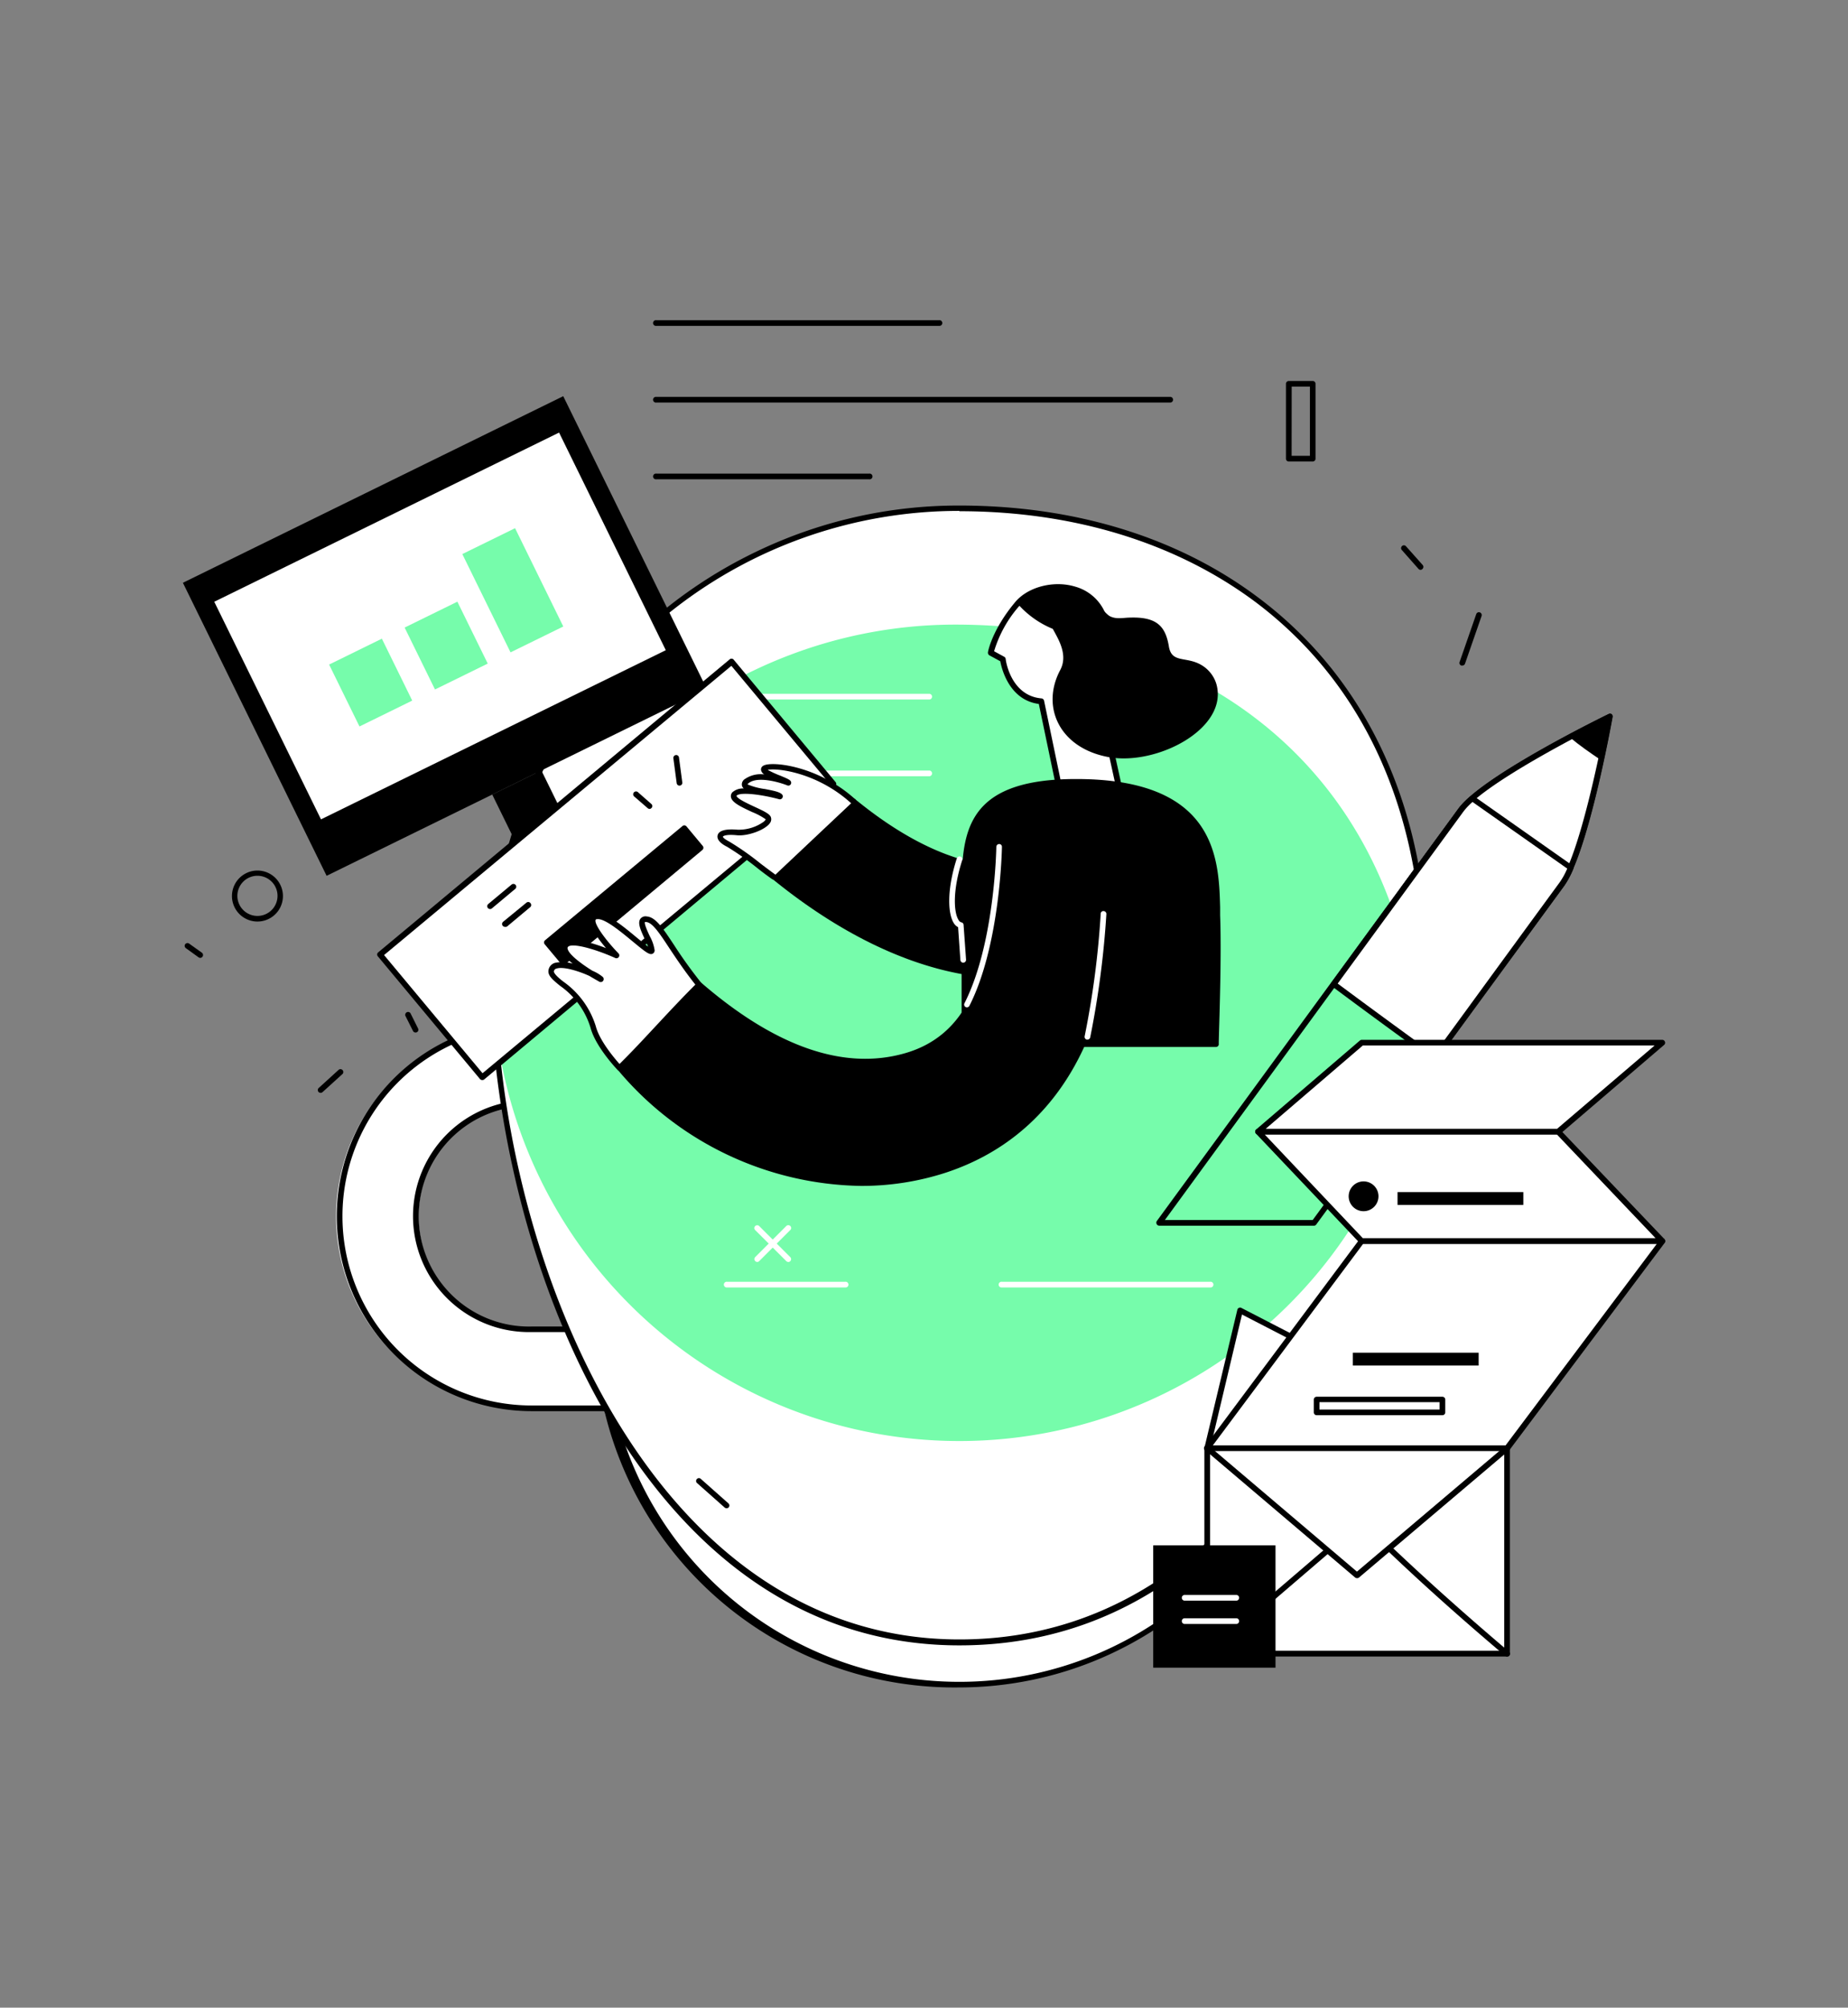 <svg id="Слой_1" data-name="Слой 1" xmlns="http://www.w3.org/2000/svg" viewBox="0 0 290 315"><rect x="0" y="0" width="290" height="315" fill="#808080" stroke="none"/><defs><style>.cls-1{fill:#fff;}.cls-2{fill:#76fcab;}</style></defs><title>icons</title><g id="Cup"><path class="cls-1" d="M106.21,221H83.43a30.14,30.14,0,1,1,0-60.27h22.78a30.14,30.14,0,1,1,0,60.27ZM83.43,173.09a17.74,17.74,0,0,0,0,35.48h22.78a17.74,17.74,0,1,0,0-35.48Z"/><path d="M106.21,221.41H83.43a30.58,30.58,0,0,1,0-61.16h22.78a30.58,30.58,0,1,1,0,61.16ZM83.43,161.14a29.69,29.69,0,0,0,0,59.38h22.78a29.69,29.69,0,1,0,0-59.38ZM106.21,209H83.43a18.19,18.19,0,1,1,0-36.37h22.78a18.19,18.19,0,1,1,0,36.37ZM83.43,173.54a17.3,17.3,0,1,0,0,34.59h22.78a17.3,17.3,0,1,0,0-34.59Z"/><circle class="cls-1" cx="150.55" cy="208.29" r="56.03"/><path d="M150.55,264.76a56.48,56.48,0,1,1,0-112.95c15.77,0,29.95,5.1,39.92,14.35C201.3,176.21,207,190.78,207,208.29A56.53,56.53,0,0,1,150.55,264.76Zm0-112.06a55.59,55.59,0,1,0,55.59,55.59C206.14,174.52,184.32,152.7,150.55,152.7Z"/><path class="cls-1" d="M223.61,148.49c-1.07-24.62-11.08-42.84-26.32-54.3-12.68-9.55-29-14.42-46.74-14.42a73.06,73.06,0,0,0-73.16,73.16c0,40.4,22,104.79,73.16,104.79,52.5,0,73.16-64.39,73.16-104.79C223.71,151.43,223.67,150,223.61,148.49Z"/><path d="M150.55,258.16c-29,0-46.56-20.37-56.17-37.47-12.86-22.86-17.44-50-17.44-67.76a73.52,73.52,0,0,1,41.69-66.35,73.06,73.06,0,0,1,31.92-7.26c18.14,0,34.4,5,47,14.51,16.32,12.28,25.48,31.18,26.5,54.64h0c.07,1.47.1,3,.1,4.46,0,23.29-6.33,48.63-17,67.76C197.73,237.79,180.2,258.16,150.55,258.16Zm0-178a72.68,72.68,0,0,0-70.43,54.54,73,73,0,0,0-2.29,18.18c0,42.08,23.11,104.35,72.72,104.35,50.15,0,72.71-61,72.71-104.35,0-1.48,0-3-.09-4.42h0c-1-23.19-10-41.85-26.15-54C184.57,85.17,168.5,80.21,150.55,80.21Z"/><path class="cls-2" d="M222.83,164.21a73.16,73.16,0,0,1-145.15-4.69A73.19,73.19,0,0,1,149.92,98C188.32,98,219.82,120.74,222.83,164.21Z"/></g><g id="Doc"><path d="M147.46,51.13H103a.45.45,0,1,1,0-.89h44.49a.45.45,0,0,1,0,.89Z"/><path d="M183.67,63.16H103a.45.45,0,1,1,0-.89h80.7a.45.45,0,0,1,0,.89Z"/><path d="M136.4,75.2H103a.45.45,0,1,1,0-.89H136.4a.45.45,0,1,1,0,.89Z"/><path class="cls-1" d="M145.88,109.75H112.44a.45.45,0,0,1,0-.89h33.44a.45.45,0,0,1,0,.89Z"/><path class="cls-1" d="M145.88,121.79H112.44a.45.45,0,0,1,0-.89h33.44a.45.45,0,0,1,0,.89Z"/><path class="cls-1" d="M132.63,202H114.11a.45.45,0,1,1,0-.89h18.52a.45.45,0,1,1,0,.89Z"/><path class="cls-1" d="M189.9,202H157.23a.45.45,0,1,1,0-.89H189.9a.45.45,0,1,1,0,.89Z"/><path class="cls-1" d="M123.71,198a.44.44,0,0,1-.32-.13L118.51,193a.43.43,0,0,1,0-.63.45.45,0,0,1,.63,0l4.88,4.88a.45.45,0,0,1-.31.76Z"/><path class="cls-1" d="M118.82,198a.45.45,0,0,1-.31-.76l4.88-4.88a.45.45,0,0,1,.63,0,.43.43,0,0,1,0,.63l-4.88,4.88A.44.44,0,0,1,118.82,198Z"/></g><g id="Screen"><rect x="36.58" y="74.18" width="66.48" height="51.21" transform="translate(-36.81 40.95) rotate(-26.13)"/><rect x="79.47" y="122.15" width="8.59" height="12.09" transform="translate(-47.9 50) rotate(-26.13)"/><rect class="cls-1" x="38.92" y="79.2" width="60.27" height="38.03" transform="translate(-36.2 40.45) rotate(-26.13)"/><rect class="cls-2" x="53.56" y="101.68" width="9.22" height="10.82" transform="translate(-41.22 36.57) rotate(-26.13)"/><rect class="cls-2" x="65.41" y="95.87" width="9.22" height="10.82" transform="translate(-37.45 41.2) rotate(-26.13)"/><rect class="cls-2" x="75.86" y="84.02" width="9.22" height="17.18" transform="translate(-32.56 44.91) rotate(-26.13)"/></g><g id="Keyboard"><rect class="cls-1" x="59.33" y="123.9" width="71.84" height="25.02" transform="translate(-65.25 92.61) rotate(-39.81)"/><path d="M75.67,169.46a.48.48,0,0,1-.35-.16l-16-19.22a.44.44,0,0,1,0-.63l55.19-46a.44.44,0,0,1,.62.05l16,19.22a.44.44,0,0,1,.1.33.45.45,0,0,1-.16.3L76,169.35A.43.43,0,0,1,75.67,169.46Zm-15.4-19.61,15.45,18.54L130.22,123l-15.45-18.53Z"/><path d="M110.28,132.73l-2.58-3.1a.45.45,0,0,0-.63,0L85.53,147.53a.42.42,0,0,0-.15.3.45.45,0,0,0,.1.33l2.58,3.09a.41.41,0,0,0,.34.16.42.42,0,0,0,.28-.1l21.54-17.95a.45.45,0,0,0,.06-.63Z"/><path d="M76.91,142.63a.48.48,0,0,1-.35-.16.46.46,0,0,1,.06-.63l3.66-3.05a.45.45,0,0,1,.63.06.43.43,0,0,1-.06.62l-3.66,3.06A.42.42,0,0,1,76.91,142.63Z"/><path d="M79.23,145.42a.46.46,0,0,1-.34-.16.45.45,0,0,1,.06-.63l3.66-3a.43.43,0,0,1,.62.06.44.44,0,0,1,0,.62l-3.66,3.06A.53.53,0,0,1,79.23,145.42Z"/></g><g id="Pen"><path d="M206.26,192.31H181.92a.45.45,0,0,1-.4-.24.47.47,0,0,1,0-.47l47.33-64.73.35.26-.35-.26c3.75-5.14,22.74-14.44,23.55-14.83a.45.45,0,0,1,.46,0,.47.47,0,0,1,.17.44c-.16.87-3.85,21.33-7.61,26.47l-38.84,53.14A.47.47,0,0,1,206.26,192.31Zm-23.46-.89H206l38.72-53c3.2-4.38,6.52-21.19,7.28-25.23-3.7,1.85-19.22,9.78-22.43,14.16h0Z"/><path class="cls-1" d="M234.68,146.9c1.06.58,2.1,1.18,3.15,1.77q3.64-5,7.27-9.95c3.74-5.1,7.53-26.28,7.53-26.28S233,122,229.24,127.13l-9.09,12.44C224.78,142.36,230,144.36,234.68,146.9Z"/><path d="M237.83,149.12a.46.46,0,0,1-.22-.06l-.77-.44-2.38-1.33h0c-2-1.08-4.13-2.09-6.21-3.07a92.09,92.09,0,0,1-8.33-4.27.4.4,0,0,1-.2-.29.43.43,0,0,1,.07-.35l9.1-12.44c3.75-5.14,22.74-14.44,23.55-14.83a.45.45,0,0,1,.46,0,.47.47,0,0,1,.17.44c-.16.87-3.85,21.33-7.61,26.47l-7.27,9.94A.45.45,0,0,1,237.83,149.12Zm-2.94-2.61,2.39,1.34.43.24,7-9.63c3.2-4.38,6.52-21.19,7.28-25.23-3.7,1.85-19.22,9.78-22.43,14.16l-8.8,12c2.5,1.47,5.21,2.74,7.83,4,2.09,1,4.24,2,6.26,3.09Z"/><path class="cls-1" d="M225.13,166l20-27.31a13.43,13.43,0,0,0,1.39-2.61l-15.44-10.86a11.35,11.35,0,0,0-1.8,1.87L209.3,154.42C214.55,158.33,219.85,162.18,225.13,166Z"/><path d="M225.13,166.48a.5.5,0,0,1-.26-.08l-2.59-1.89c-4.35-3.17-8.85-6.46-13.24-9.74a.44.44,0,0,1-.1-.61l19.95-27.29a11.11,11.11,0,0,1,1.88-1.94.44.44,0,0,1,.54,0l15.44,10.86a.44.44,0,0,1,.15.54,13.72,13.72,0,0,1-1.44,2.69l-14.24,19.47-5.73,7.84A.44.44,0,0,1,225.13,166.48Zm-15.21-12.16c4.28,3.19,8.65,6.38,12.89,9.47l2.23,1.63,5.47-7.48q7.11-9.75,14.23-19.48a11.59,11.59,0,0,0,1.2-2.18l-14.86-10.45a9.72,9.72,0,0,0-1.47,1.56Z"/><path d="M251.26,119.28c.85-3.93,1.37-6.84,1.37-6.84s-2.7,1.32-6.29,3.24C247.91,117,249.57,118.14,251.26,119.28Z"/></g><g id="Mail"><polygon class="cls-1" points="189.44 227.22 194.6 205.59 236.5 227.22 189.44 227.22"/><path d="M189.45,227.67l-.11,0a.44.44,0,0,1-.33-.53l5.16-21.63a.43.43,0,0,1,.24-.3.41.41,0,0,1,.39,0l41.9,21.63a.44.44,0,0,1,.19.6.45.45,0,0,1-.6.19L194.9,206.25l-5,21.07A.45.45,0,0,1,189.45,227.67Z"/><rect class="cls-1" x="189.44" y="227.22" width="47.05" height="32.25"/><path d="M236.5,259.91H189.45a.45.45,0,0,1-.45-.44V227.22a.45.45,0,0,1,.45-.44H236.5a.44.44,0,0,1,.44.44v32.25A.44.44,0,0,1,236.5,259.91ZM189.89,259h46.16V227.67H189.89Z"/><polygon class="cls-1" points="236.5 227.22 212.94 247.17 189.44 227.22 213.69 194.71 260.86 194.71 236.5 227.22"/><path d="M212.94,247.61a.46.46,0,0,1-.29-.1l-23.49-19.95a.44.44,0,0,1-.07-.6l24.25-32.51a.41.41,0,0,1,.35-.18h47.17a.42.42,0,0,1,.39.24.45.45,0,0,1,0,.47l-24.36,32.51-.07.07-23.55,19.95A.46.46,0,0,1,212.94,247.61Zm-22.89-20.46,22.89,19.44,23.23-19.68L260,195.16H213.91Zm46.45.07Z"/><polygon class="cls-1" points="197.42 177.56 213.69 194.71 260.86 194.71 244.51 177.56 197.42 177.56"/><path d="M260.86,195.16H213.69a.43.43,0,0,1-.32-.14L197.1,177.87a.45.45,0,0,1-.09-.48.43.43,0,0,1,.41-.27h47.09a.46.46,0,0,1,.32.13l16.35,17.15a.45.45,0,0,1-.32.76Zm-47-.89h45.94L244.32,178H198.46Z"/><polygon class="cls-1" points="197.42 177.56 213.69 163.61 260.86 163.61 244.51 177.56 197.42 177.56"/><path d="M244.51,178H197.42a.44.44,0,0,1-.41-.29.45.45,0,0,1,.12-.5l16.27-13.95a.46.46,0,0,1,.29-.11h47.17a.44.44,0,0,1,.41.3.43.43,0,0,1-.12.49l-16.35,14A.44.44,0,0,1,244.51,178Zm-45.89-.89h45.73l15.3-13.07H213.86Z"/><path d="M236.5,259.91a.43.43,0,0,1-.29-.1c-6.94-5.88-12.88-11.19-18.17-16.23a.43.43,0,0,1,0-.62.44.44,0,0,1,.63,0c5.28,5,11.21,10.32,18.13,16.19a.44.44,0,0,1,.05.63A.43.43,0,0,1,236.5,259.91Z"/><path d="M189.45,259.91a.44.44,0,0,1-.29-.78l18.66-16a.44.44,0,1,1,.57.67l-18.66,16A.42.42,0,0,1,189.45,259.91Z"/><rect x="180.97" y="242.47" width="19.19" height="19.19"/><path class="cls-1" d="M194.07,251.14h-8.23a.45.45,0,0,1,0-.89h8.23a.45.45,0,0,1,0,.89Z"/><path class="cls-1" d="M194.07,254.8h-8.23a.45.45,0,0,1,0-.89h8.23a.45.45,0,0,1,0,.89Z"/><path d="M226.35,222.05H206.61a.45.45,0,0,1-.44-.45v-2a.45.45,0,0,1,.44-.45h19.74a.45.45,0,0,1,.45.45v2A.45.45,0,0,1,226.35,222.05Zm-19.29-.89h18.85V220H207.06Z"/><rect x="212.3" y="212.24" width="19.74" height="2.01"/><rect x="219.31" y="187.04" width="19.74" height="2.01"/><circle cx="213.98" cy="187.7" r="2.34"/><path d="M236.5,227.67H189.45a.45.45,0,1,1,0-.89H236.5a.45.45,0,0,1,0,.89Z"/></g><g id="Woman"><g id="Head"><path class="cls-1" d="M173.52,98.65c.31,3.52-.33,6-1.71,7.71l4.85,22.11-9,1.89L163.39,110c-5.25-.45-6-6.58-6-6.58l-1.89-1s.58-3.36,4.12-7.61S172.82,90.88,173.52,98.65Z"/><path d="M167.63,130.8a.45.45,0,0,1-.25-.07.47.47,0,0,1-.19-.28l-4.17-20c-4.67-.62-5.84-5.57-6.05-6.7l-1.71-.93a.47.47,0,0,1-.22-.47c0-.14.65-3.53,4.22-7.82,2-2.46,6.13-3.52,9.52-2.47A7.22,7.22,0,0,1,174,98.61h0c.3,3.36-.26,6-1.67,7.86l4.81,21.9a.5.5,0,0,1-.06.34.44.44,0,0,1-.29.19l-9,1.89ZM156,102.18l1.59.87a.46.46,0,0,1,.23.34c0,.23.79,5.77,5.62,6.19a.46.46,0,0,1,.4.35l4.14,19.9,8.16-1.71-4.75-21.66a.44.44,0,0,1,.09-.38c1.35-1.68,1.9-4.16,1.61-7.39a6.31,6.31,0,0,0-4.56-5.8c-3.07-1-6.75,0-8.58,2.19A19,19,0,0,0,156,102.18Z"/><path d="M190.87,107.28a5.21,5.21,0,0,0-2.6-3.08c-2.29-1.19-4.41-.18-4.84-2.76-.51-3.06-1.78-4.66-6-4.54-1.12,0-2.14.3-3.17-.17-.59-.28-.95-.93-1.54-1.25l-.1,0a8.41,8.41,0,0,0-.67-.81,40,40,0,0,0-4-2.54,9,9,0,0,0-1.27-.27c-2.74.22-5.39,1-6.87,3a14.73,14.73,0,0,0,5.4,3.81c.9,1.66,2.46,4.12,1.13,6.53-3,5.73-.07,12.15,7.57,13.58S192.89,114.26,190.87,107.28Z"/></g><g id="Hand_2" data-name="Hand 2"><path d="M159.06,136.06a.46.46,0,0,0-.32-.13c-7.53.17-15.8-3.38-24.56-10.55a.44.44,0,0,0-.59,0l-6,5.68-6.48,6.11a.48.48,0,0,0-.14.34.49.49,0,0,0,.16.33c8.77,7.17,22.35,15.7,37.41,15.7h.23a.44.44,0,0,0,.44-.44V136.37A.44.44,0,0,0,159.06,136.06Z"/><path class="cls-1" d="M133.9,125.72c-5.66-5.16-12.68-5.87-13.87-5.26s3.46,1.94,3.67,2.35c0,0-4.54-1.84-6.48-.3s4.54,1.63,5.19,2.45c0,0-6.06-1.64-7.14-.41s4.86,2.86,5.3,3.78-2.86,2.46-4.87,2.25c-3-.3-3.46.82-1.4,1.85,1.64.81,5.44,3.93,7.09,5.08Z"/><path d="M121.39,138a.49.49,0,0,1-.25-.08c-.57-.4-1.39-1-2.26-1.69a44.43,44.43,0,0,0-4.78-3.37c-1.53-.76-1.58-1.47-1.48-1.83.21-.74,1.3-1,3.13-.85a6.69,6.69,0,0,0,4.12-1.27c.23-.2.29-.33.29-.36a10.23,10.23,0,0,0-2.08-1.12c-2-.92-3.19-1.53-3.37-2.34a.89.89,0,0,1,.23-.79,2.53,2.53,0,0,1,1.77-.59.9.9,0,0,1-.28-.45,1,1,0,0,1,.51-1.06,4.35,4.35,0,0,1,3-.69,1,1,0,0,1-.52-.75.68.68,0,0,1,.43-.65c1.36-.71,8.62.07,14.38,5.32a.45.45,0,0,1,0,.63.44.44,0,0,1-.63,0c-5.29-4.83-11.59-5.59-13.13-5.27a15.29,15.29,0,0,0,2,.92c1.1.46,1.49.63,1.64.9a.46.46,0,0,1-.07.51.43.43,0,0,1-.49.11c-1.2-.48-4.62-1.49-6.05-.37a1,1,0,0,0-.2.21,10.63,10.63,0,0,0,2.75.73c1.51.29,2.38.48,2.71.89a.45.45,0,0,1,0,.52.44.44,0,0,1-.49.19c-2.78-.75-6.13-1.17-6.69-.55,0,.44,1.94,1.32,2.86,1.75,1.45.67,2.28,1.07,2.51,1.56a1,1,0,0,1-.14,1c-.76,1.07-3.47,2.06-5.17,1.89s-2.14.12-2.19.21.19.37,1,.79a43.27,43.27,0,0,1,4.92,3.46c.86.65,1.68,1.27,2.23,1.66a.45.45,0,0,1,.11.62A.45.45,0,0,1,121.39,138Z"/></g><g id="Body"><path d="M191.47,143.61c0-.41,0-.83,0-1.27-.21-7.53-.56-20.11-22.57-20.11h-.24c-17.71.07-17.73,8.94-17.76,18.33,0,.67,0,1.34,0,2l0,21.27a.44.44,0,0,0,.45.44h39.47a.44.44,0,0,0,.44-.42C191.19,163.73,191.75,151.15,191.47,143.61Z"/><path class="cls-1" d="M151.16,151.05a.46.46,0,0,1-.45-.42l-.36-5.16a1.62,1.62,0,0,1-.69-.66c-.91-1.46-1.11-5.15.49-10.13a.44.44,0,0,1,.56-.28.45.45,0,0,1,.29.56c-1.51,4.67-1.36,8.14-.58,9.38a.69.69,0,0,0,.41.37.42.42,0,0,1,.38.4l.39,5.46a.44.44,0,0,1-.41.47Z"/></g><g id="Hand_1" data-name="Hand 1"><path class="cls-1" d="M109.74,154.52c-4.58-5.66-6.32-10.17-8.28-10.3s.84,3.63.84,4.89-6.29-5.73-8.66-5.31,3.16,6.12,3.16,6.12-7.08-3.19-8-1.51,5.49,5.15,5.49,5.15c-.79-.79-7.4-3.59-7.73-1.24-.21,1.55,5.08,3.11,6.59,8.83.76,2.9,4.13,6.42,4.13,6.42Z"/><path d="M97.23,168a.45.45,0,0,1-.32-.13c-.14-.15-3.46-3.64-4.24-6.62a12.43,12.43,0,0,0-4.79-6.58c-1.12-.92-1.93-1.58-1.81-2.42a1.41,1.41,0,0,1,1-1.17,5.48,5.48,0,0,1,2.81.12,5,5,0,0,1-1.63-2,1.27,1.27,0,0,1,.1-1c.83-1.41,4.34-.37,6.75.56-1.29-1.51-2.8-3.58-2.45-4.66a1,1,0,0,1,.9-.72c1.46-.26,3.79,1.56,6.45,3.79.57.47,1.24,1,1.7,1.36-.14-.37-.35-.82-.54-1.23-.61-1.32-1.13-2.45-.68-3.12a1,1,0,0,1,1-.39c1.39.1,2.48,1.74,4.28,4.46a72,72,0,0,0,4.32,6,.45.45,0,0,1-.7.56c-1.84-2.28-3.24-4.39-4.36-6.07-1.53-2.33-2.65-4-3.6-4.07a.41.41,0,0,0-.21,0c-.15.26.46,1.59.76,2.22a6.48,6.48,0,0,1,.76,2.21.58.58,0,0,1-.32.54c-.48.23-1.06-.22-3-1.82s-4.55-3.8-5.74-3.6c-.18,0-.2.1-.21.12-.23.71,1.7,3.29,3.61,5.26a.45.45,0,0,1-.5.72c-3.24-1.46-7-2.49-7.48-1.7a.4.4,0,0,0,0,.31c.26.89,2.15,2.31,3.87,3.38a6.5,6.5,0,0,1,1.58.93A.45.45,0,0,1,94,154c-.17-.1-.76-.42-1.5-.87-1.59-.73-4.06-1.53-5.17-1.16a.52.52,0,0,0-.41.45c0,.34.7,1,1.5,1.61a13.42,13.42,0,0,1,5.08,7c.72,2.76,4,6.2,4,6.23a.44.44,0,0,1,0,.63A.47.47,0,0,1,97.23,168Z"/><path d="M174.59,136.89c-.41-5.71-4.56-9.86-9.88-9.86a10.37,10.37,0,0,0-7.41,3.37,8.74,8.74,0,0,0-2.48,6.55c1.15,16.07-3.19,25.6-12.9,28.33-9.53,2.69-20.26-1.05-31.89-11.1a.45.45,0,0,0-.6,0c-2.24,2.22-4.28,4.41-6.25,6.52s-4,4.32-6.26,6.53a.45.45,0,0,0,0,.6,50.78,50.78,0,0,0,38.19,18.24A42.67,42.67,0,0,0,148.39,184C169.69,177,175.89,155.07,174.59,136.89Z"/><path class="cls-1" d="M151.74,158.06a.49.49,0,0,1-.2-.05.44.44,0,0,1-.19-.6c4.76-9.34,5-24.39,5-24.54a.45.45,0,0,1,.45-.44h0a.43.43,0,0,1,.43.45c0,.15-.25,15.41-5.11,24.94A.46.46,0,0,1,151.74,158.06Z"/><path class="cls-1" d="M170.64,163.12h-.09a.45.45,0,0,1-.34-.53,138.57,138.57,0,0,0,2.52-19.22.41.41,0,0,1,.46-.42.45.45,0,0,1,.43.46,142.71,142.71,0,0,1-2.54,19.36A.45.45,0,0,1,170.64,163.12Z"/></g></g><g id="Objects"><path d="M106.63,123.27a.45.45,0,0,1-.44-.39l-.52-3.91a.45.45,0,0,1,.38-.5.44.44,0,0,1,.5.38l.52,3.91a.44.44,0,0,1-.38.5Z"/><path d="M101.94,126.92a.46.46,0,0,1-.29-.11L99.56,125a.45.45,0,1,1,.59-.67l2.08,1.83a.42.42,0,0,1,0,.62A.41.41,0,0,1,101.94,126.92Z"/><path d="M222.93,89.41a.44.44,0,0,1-.33-.15L220,86.32a.44.44,0,0,1,0-.63.43.43,0,0,1,.62,0l2.62,2.94a.44.44,0,0,1,0,.62A.42.42,0,0,1,222.93,89.41Z"/><path d="M229.47,104.43a.4.4,0,0,1-.15,0,.44.44,0,0,1-.27-.56l2.61-7.51a.44.44,0,0,1,.56-.28.45.45,0,0,1,.28.57l-2.61,7.51A.46.46,0,0,1,229.47,104.43Z"/><path d="M40.4,144.59a4,4,0,1,1,4-4A4,4,0,0,1,40.4,144.59Zm0-7.18a3.15,3.15,0,1,0,3.15,3.14A3.15,3.15,0,0,0,40.4,137.41Z"/><path d="M31.43,150.29a.5.5,0,0,1-.26-.08l-2-1.44a.45.45,0,0,1-.11-.62.46.46,0,0,1,.62-.1l2,1.43a.45.45,0,0,1,.1.62A.45.45,0,0,1,31.43,150.29Z"/><path d="M50.32,171.47a.44.44,0,0,1-.3-.77l3.15-2.87a.45.45,0,0,1,.6.66l-3.15,2.86A.44.44,0,0,1,50.32,171.47Z"/><path d="M65.2,162a.43.43,0,0,1-.39-.24l-1.15-2.29a.45.45,0,1,1,.8-.4l1.14,2.29a.43.43,0,0,1-.4.64Z"/><path d="M206,72.41h-3.76a.44.44,0,0,1-.44-.44V60.22a.44.44,0,0,1,.44-.44H206a.43.43,0,0,1,.44.44V72A.44.44,0,0,1,206,72.41Zm-3.31-.89h2.87V60.66H202.7Z"/><path d="M114,236.64a.46.46,0,0,1-.29-.11l-4.34-3.85a.44.44,0,0,1,0-.63.43.43,0,0,1,.62,0l4.34,3.85a.45.45,0,0,1,0,.63A.45.45,0,0,1,114,236.64Z"/></g></svg>